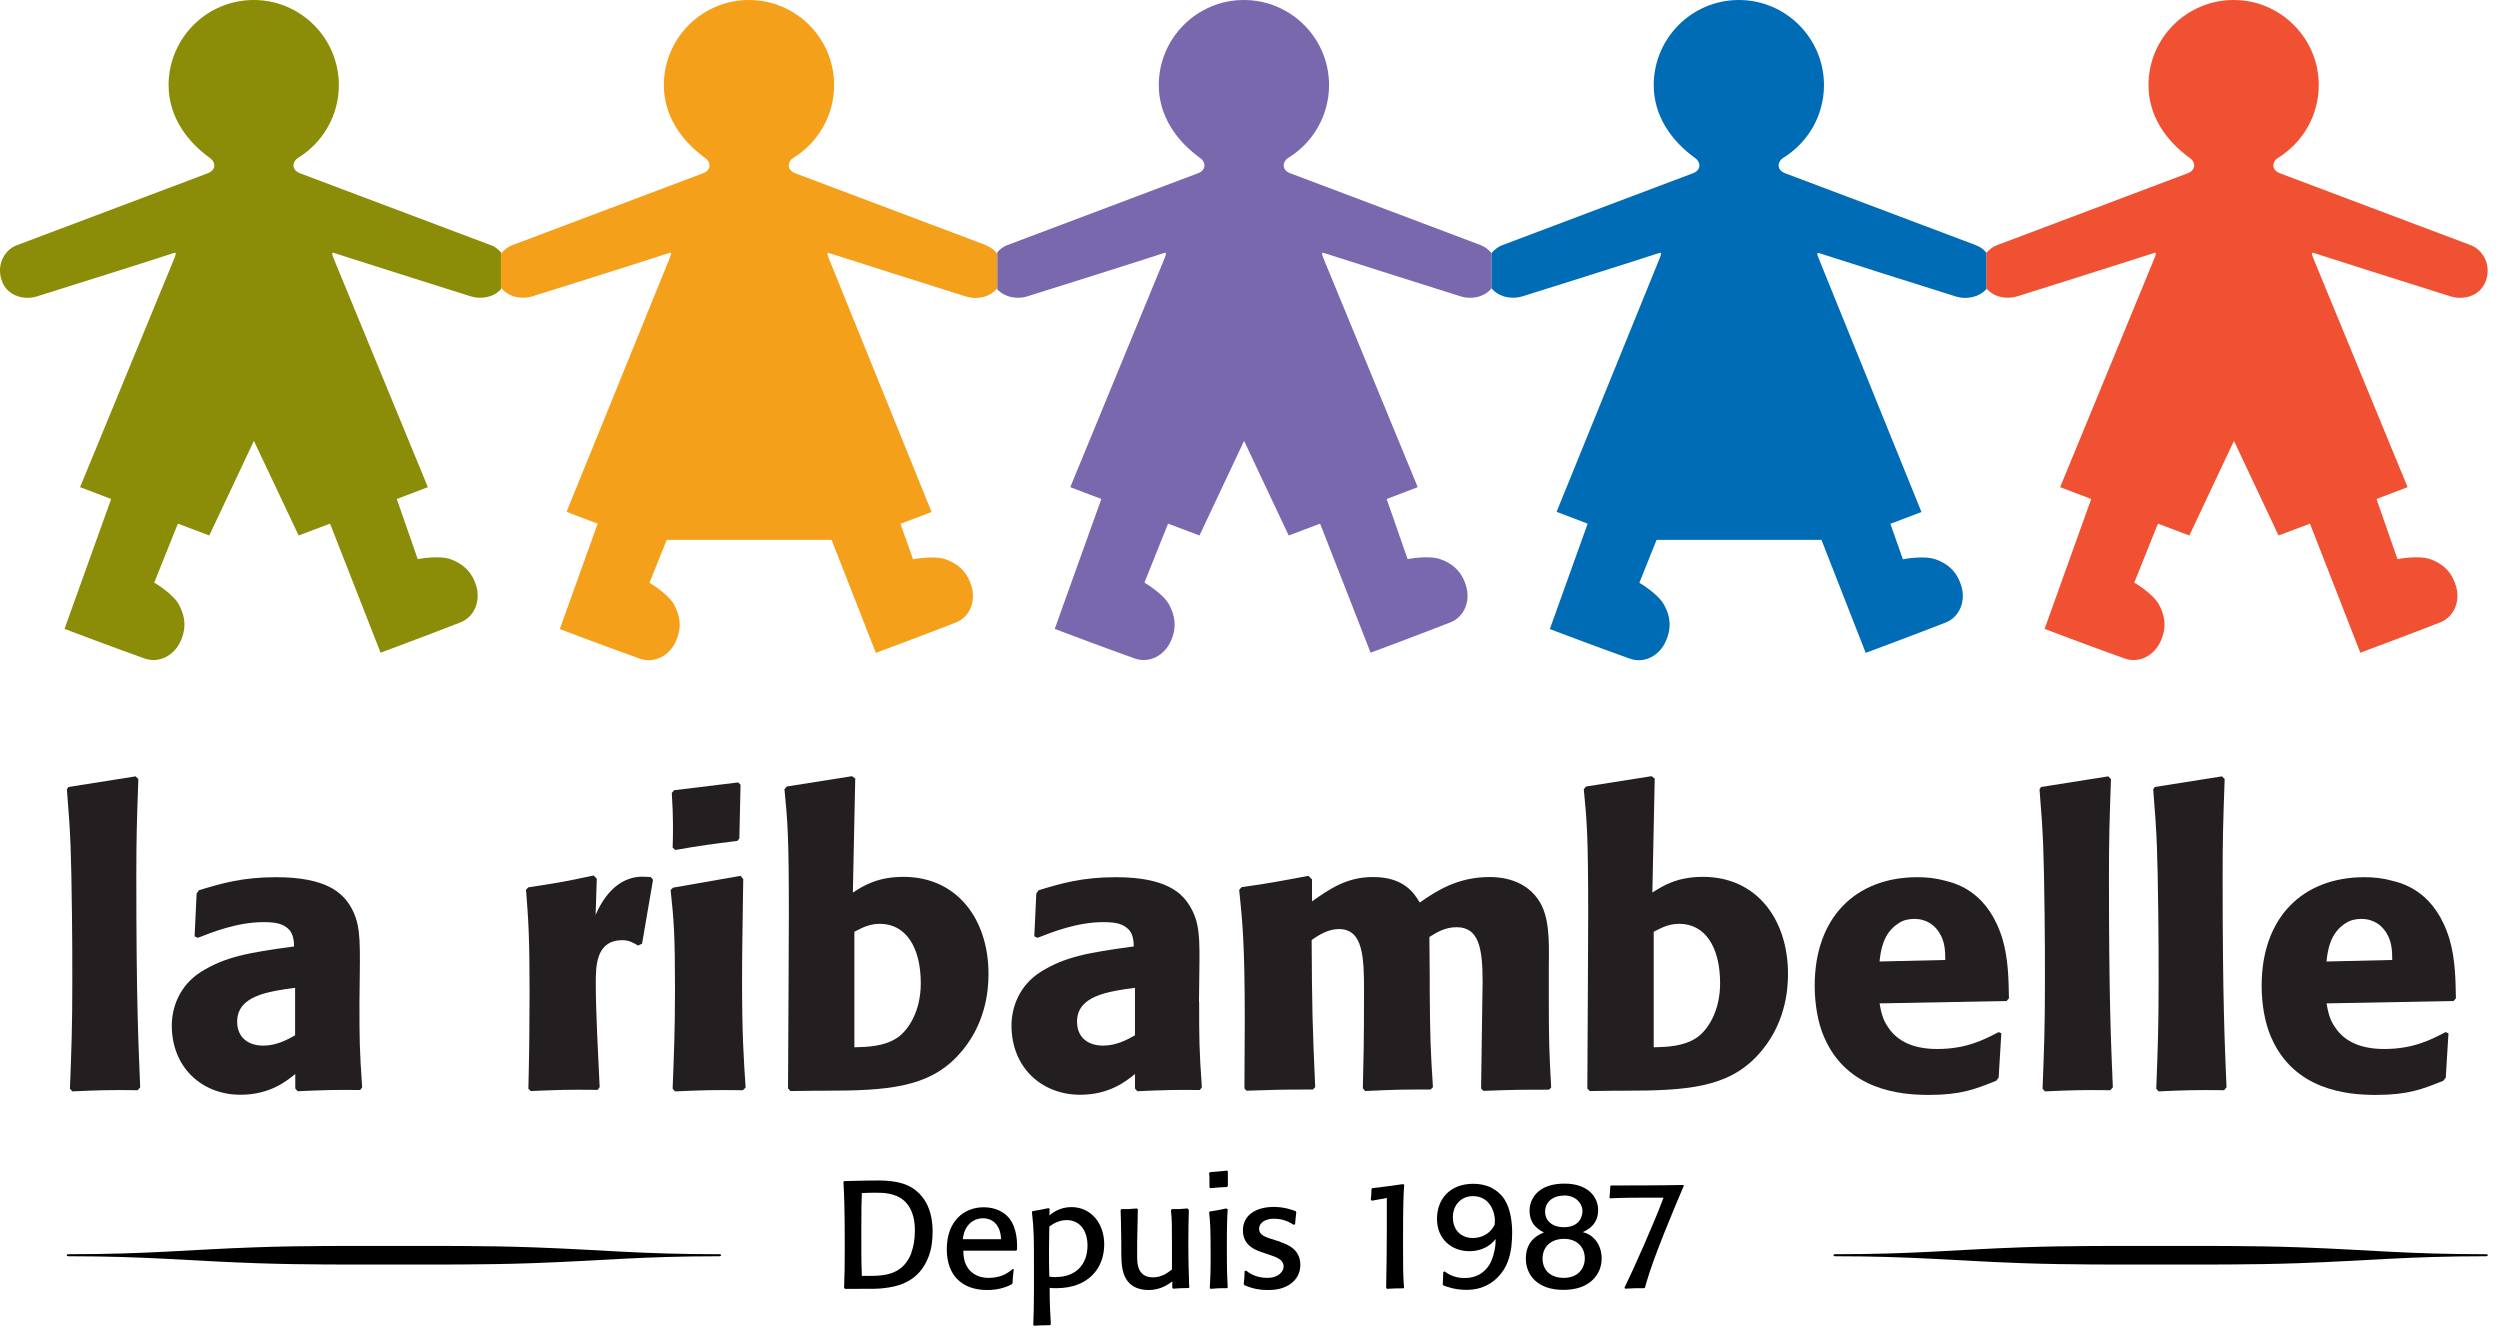 <svg width="148" height="79" viewBox="0 0 148 79" fill="none" xmlns="http://www.w3.org/2000/svg">
<g clip-path="url(#clip0_15_439)">
<path d="M8.17 64.54C6.47 64.52 5.84 64.54 4.28 64.61L4.14 64.45C4.23 62.15 4.28 60.75 4.28 58.23C4.28 56.86 4.28 55.48 4.26 54.11C4.21 50.34 4.19 49.57 3.96 46.73L4.05 46.59L8.03 45.96L8.19 46.12C8.1 48.63 8.07 49.68 8.07 51.89C8.07 59.25 8.19 61.69 8.3 64.37L8.16 64.53L8.17 64.54Z" fill="#231F20"/>
<path d="M21.28 59.32C21.28 61.51 21.28 62.09 21.44 64.37L21.32 64.53C19.81 64.51 19.3 64.53 17.62 64.6L17.48 64.44V63.58C16.99 63.98 15.99 64.81 14.24 64.81C11.96 64.81 10.17 63.2 10.17 60.71C10.17 59.66 10.61 58.34 11.92 57.52C13.32 56.66 14.62 56.4 17.41 56.03C17.41 55.68 17.34 55.26 17.11 55.03C16.81 54.73 16.46 54.59 15.6 54.59C14.04 54.59 12.53 55.2 11.71 55.52L11.52 55.43L11.64 52.89L11.78 52.7C13.11 52.3 14.34 51.93 16.34 51.93C19.32 51.93 20.25 52.86 20.72 53.61C21.32 54.59 21.32 55.5 21.3 57.59L21.28 59.31V59.32ZM17.46 58.48C15.88 58.69 14.04 58.95 14.04 60.48C14.04 61.46 14.74 61.9 15.58 61.9C16.35 61.9 16.98 61.57 17.47 61.29V58.47L17.46 58.48Z" fill="#231F20"/>
<path d="M37.8 55.99C37.47 55.8 37.24 55.66 36.85 55.66C35.27 55.66 35.27 57.2 35.27 58.24C35.27 59.85 35.41 62.48 35.5 64.36L35.38 64.52C33.52 64.5 33.15 64.52 31.42 64.59L31.28 64.45C31.33 62.52 31.35 60.61 31.35 58.7C31.35 55.46 31.28 54.42 31.14 52.67L31.28 52.53C32.98 52.27 33.42 52.2 35.14 51.83L35.33 52.02L35.26 54.16C36.01 52.44 37.08 51.9 38.03 51.9C38.19 51.9 38.36 51.92 38.52 51.92L38.66 52.08L38.01 55.87L37.8 55.96V55.99Z" fill="#231F20"/>
<path d="M43.99 64.54C42.11 64.52 41.64 64.54 39.96 64.61L39.82 64.45C39.89 62.54 39.96 61.12 39.96 58.58C39.96 55.27 39.89 54.46 39.7 52.69L39.84 52.55L43.84 51.85L44 52.04C43.98 54.02 43.93 56.02 43.93 58C43.93 61.21 44.02 62.59 44.14 64.38L43.98 64.54H43.99ZM43.66 49.78C42.01 49.99 41.56 50.04 39.98 50.32L39.82 50.18C39.84 49.74 39.84 49.27 39.84 48.83C39.84 48.27 39.82 47.78 39.77 46.94L39.91 46.78L43.7 46.32L43.84 46.46L43.77 49.63L43.65 49.79L43.66 49.78Z" fill="#231F20"/>
<path d="M46.81 64.6L46.65 64.44C46.67 60.11 46.7 56.15 46.7 54.15C46.7 49.47 46.63 48.68 46.44 46.72L46.58 46.56L50.44 45.95L50.63 46.09L50.49 52.84C51.14 52.42 51.96 51.91 53.49 51.91C56.66 51.91 58.52 54.42 58.52 57.66C58.52 58.64 58.36 60.73 56.7 62.5C54.93 64.39 52.53 64.57 48.81 64.57H48.34L46.8 64.59L46.81 64.6ZM50.58 62C51.37 61.98 52.37 61.95 53.14 61.42C53.77 60.98 54.51 59.88 54.51 58.21C54.51 56.07 53.62 54.69 52.09 54.69C51.48 54.69 51.04 54.92 50.58 55.16V62Z" fill="#231F20"/>
<path d="M70.99 59.32C70.99 61.51 70.99 62.09 71.15 64.37L71.03 64.53C69.52 64.51 69 64.53 67.33 64.6L67.19 64.44V63.58C66.7 63.98 65.7 64.81 63.95 64.81C61.67 64.81 59.88 63.2 59.88 60.71C59.88 59.66 60.32 58.34 61.63 57.52C63.03 56.66 64.33 56.4 67.12 56.03C67.12 55.68 67.05 55.26 66.82 55.03C66.52 54.73 66.17 54.59 65.31 54.59C63.75 54.59 62.24 55.2 61.42 55.52L61.23 55.43L61.35 52.89L61.49 52.7C62.82 52.3 64.05 51.93 66.05 51.93C69.03 51.93 69.96 52.86 70.42 53.61C71.03 54.59 71.03 55.5 71 57.59L70.98 59.31L70.99 59.32ZM67.18 58.48C65.6 58.69 63.76 58.95 63.76 60.48C63.76 61.46 64.46 61.9 65.3 61.9C66.07 61.9 66.7 61.57 67.19 61.29V58.47L67.18 58.48Z" fill="#231F20"/>
<path d="M91.71 64.51C90.08 64.51 89.57 64.51 87.82 64.58L87.68 64.44C87.7 63.74 87.73 60.27 87.75 59.48C87.75 59.04 87.77 58.6 87.77 58.15C87.77 56.15 87.56 54.89 86.23 54.89C85.53 54.89 85.02 55.22 84.62 55.47L84.64 57.82V58.68C84.66 61.5 84.69 62.15 84.83 64.36L84.69 64.5C83.08 64.5 82.59 64.5 80.82 64.59L80.68 64.43C80.72 62.54 80.75 62.03 80.75 58.66C80.75 56.66 80.7 55 79.26 55C78.68 55 78.14 55.3 77.65 55.65C77.67 59.7 77.7 60.77 77.86 64.36L77.72 64.5C75.79 64.5 75.28 64.52 73.79 64.57L73.67 64.43C73.67 63.1 73.69 61.75 73.69 60.43C73.69 55.82 73.55 54.54 73.36 52.68L73.5 52.52C75.13 52.29 75.64 52.19 77.46 51.85L77.67 52.06V53.36C78.74 52.61 79.74 51.92 81.28 51.92C83.14 51.92 83.73 52.9 84.05 53.43C84.98 52.78 86.26 51.92 88.17 51.92C88.54 51.92 90.15 51.92 91.06 53.25C91.74 54.23 91.71 55.67 91.69 57.23V58.98C91.69 61.61 91.71 62.22 91.83 64.38L91.69 64.52L91.71 64.51Z" fill="#231F20"/>
<path d="M94.13 64.6L93.97 64.44C93.99 60.11 94.02 56.15 94.02 54.15C94.02 49.47 93.95 48.68 93.76 46.72L93.9 46.56L97.77 45.95L97.96 46.09L97.82 52.84C98.47 52.42 99.29 51.91 100.82 51.91C103.99 51.91 105.85 54.42 105.85 57.66C105.85 58.64 105.69 60.73 104.03 62.5C102.26 64.39 99.86 64.57 96.14 64.57H95.68L94.14 64.59L94.13 64.6ZM97.9 62C98.69 61.98 99.69 61.95 100.46 61.42C101.09 60.98 101.83 59.88 101.83 58.21C101.83 56.07 100.95 54.69 99.41 54.69C98.8 54.69 98.36 54.92 97.9 55.16V62Z" fill="#231F20"/>
<path d="M118.48 61.16L118.32 63.79L118.18 63.98C116.95 64.47 116.11 64.82 114.18 64.82C112.5 64.82 109.34 64.54 107.99 61.4C107.62 60.58 107.43 59.44 107.43 58.35C107.43 54.32 109.85 51.93 113.51 51.93C114.05 51.93 114.58 51.98 115.16 52.14C115.95 52.33 117.74 52.89 118.56 55.63C118.89 56.79 118.91 57.96 118.93 59.1L118.79 59.26L111.27 59.4C111.36 59.86 111.43 60.33 111.78 60.82C112.34 61.66 113.29 62.1 114.69 62.1C116.39 62.1 117.44 61.56 118.32 61.1L118.48 61.17V61.16ZM115.16 56.83C115.16 56.29 115.14 55.74 114.81 55.22C114.55 54.8 114.09 54.4 113.32 54.4C112.99 54.4 112.67 54.47 112.39 54.66C111.51 55.22 111.34 56.2 111.27 56.92L115.16 56.83Z" fill="#231F20"/>
<path d="M124.95 64.54C123.25 64.52 122.62 64.54 121.06 64.61L120.92 64.45C121.01 62.15 121.06 60.75 121.06 58.23C121.06 56.86 121.06 55.48 121.04 54.11C120.99 50.34 120.97 49.57 120.74 46.73L120.83 46.59L124.81 45.96L124.97 46.12C124.88 48.63 124.85 49.68 124.85 51.89C124.85 59.25 124.97 61.69 125.08 64.37L124.94 64.53L124.95 64.54Z" fill="#231F20"/>
<path d="M131.68 64.54C129.98 64.52 129.35 64.54 127.79 64.61L127.65 64.45C127.74 62.15 127.79 60.75 127.79 58.23C127.79 56.86 127.79 55.48 127.77 54.11C127.72 50.34 127.7 49.57 127.47 46.73L127.56 46.59L131.54 45.96L131.7 46.12C131.61 48.63 131.58 49.68 131.58 51.89C131.58 59.25 131.7 61.69 131.81 64.37L131.67 64.53L131.68 64.54Z" fill="#231F20"/>
<path d="M144.95 61.16L144.79 63.79L144.65 63.98C143.42 64.47 142.58 64.82 140.64 64.82C138.96 64.82 135.8 64.54 134.45 61.4C134.08 60.58 133.89 59.44 133.89 58.35C133.89 54.32 136.31 51.93 139.97 51.93C140.51 51.93 141.04 51.98 141.62 52.14C142.41 52.33 144.2 52.89 145.02 55.63C145.35 56.79 145.37 57.96 145.39 59.1L145.25 59.26L137.73 59.4C137.82 59.86 137.89 60.33 138.24 60.82C138.8 61.66 139.75 62.1 141.15 62.1C142.85 62.1 143.9 61.56 144.78 61.1L144.94 61.17L144.95 61.16ZM141.62 56.83C141.62 56.29 141.6 55.74 141.27 55.22C141.01 54.8 140.55 54.4 139.78 54.4C139.46 54.4 139.13 54.47 138.85 54.66C137.97 55.22 137.8 56.2 137.73 56.92L141.62 56.83Z" fill="#231F20"/>
<path d="M50.01 76.29L49.97 76.23C50 75.5 50.01 74.83 50.01 73.9C50.01 71.39 49.97 70.65 49.93 69.98L49.98 69.92L51.3 69.89C52.35 69.87 53.28 69.86 54.03 70.34C55.21 71.1 55.21 72.55 55.21 72.93C55.21 73.43 55.15 73.93 54.97 74.4C54.41 75.86 53.22 76.16 52.31 76.26C51.96 76.3 51.82 76.3 50.63 76.3H50.03L50.01 76.29ZM53.94 74.19C54.09 73.79 54.16 73.35 54.16 72.86C54.16 72.56 54.16 71.63 53.5 71.06C52.97 70.61 52.24 70.61 51.89 70.61C51.58 70.61 51.32 70.61 51.02 70.63C51 71.2 50.99 71.52 50.99 72.87C50.99 74.52 50.99 74.72 51.02 75.53C52.23 75.55 53.4 75.57 53.95 74.19H53.94Z" fill="black"/>
<path d="M60.01 75.17C59.97 75.53 59.96 75.62 59.94 75.97L59.89 76.03C59.74 76.11 59.25 76.37 58.45 76.37C56.97 76.37 56.05 75.52 56.05 73.96C56.05 72.29 57.06 71.47 58.24 71.47C58.95 71.47 59.45 71.77 59.72 72.09C60.23 72.7 60.22 73.59 60.21 73.99L60.15 74.04C58.75 74.04 58.5 74.04 57.03 74.04C57.03 74.36 57.07 74.8 57.37 75.16C57.74 75.6 58.25 75.65 58.53 75.65C58.79 75.65 59.06 75.61 59.31 75.52C59.64 75.39 59.84 75.22 59.96 75.12L60.03 75.16L60.01 75.17ZM59.17 72.82C58.99 72.32 58.59 72.12 58.19 72.12C57.69 72.12 57.09 72.46 57 73.36C58.09 73.36 58.43 73.36 59.26 73.36C59.26 73.23 59.24 73.04 59.17 72.83V72.82Z" fill="black"/>
<path d="M62.12 71.95C62.3 71.81 62.73 71.46 63.43 71.46C64.57 71.46 65.37 72.4 65.37 73.67C65.37 75.07 64.44 76.26 62.54 76.26C62.37 76.26 62.26 76.26 62.14 76.24C62.14 77.32 62.17 77.55 62.21 78.4L62.16 78.45C61.84 78.45 61.53 78.47 61.21 78.48L61.17 78.43C61.19 77.88 61.21 77.31 61.21 76.39C61.21 75.86 61.21 75.33 61.21 74.8C61.21 73.4 61.21 72.77 61.09 71.75L61.13 71.7C61.57 71.63 61.67 71.6 62.08 71.52L62.14 71.57L62.12 71.95ZM62.51 75.6C63.7 75.6 64.38 74.84 64.38 73.74C64.38 72.8 63.88 72.23 63.16 72.23C62.67 72.23 62.33 72.46 62.12 72.61C62.12 73.08 62.1 73.54 62.1 74C62.1 74.53 62.1 75.06 62.12 75.58C62.24 75.58 62.35 75.61 62.5 75.61L62.51 75.6Z" fill="black"/>
<path d="M70.38 71.61C70.36 72.29 70.35 72.93 70.35 73.66C70.35 74.77 70.38 75.43 70.39 75.82C70.39 75.95 70.39 76.07 70.41 76.2L70.37 76.25C69.94 76.25 69.87 76.27 69.45 76.29L69.4 76.24V75.86C69.21 76 68.73 76.37 68 76.37C67.65 76.37 67.26 76.29 66.97 76.06C66.39 75.59 66.39 74.83 66.38 74.12V73.56C66.36 72.27 66.36 72.13 66.34 71.64L66.38 71.58C66.8 71.58 66.88 71.58 67.31 71.54L67.36 71.6L67.32 73.57C67.32 73.81 67.32 73.99 67.32 74.43C67.32 74.81 67.35 75.62 68.26 75.62C68.79 75.62 69.17 75.32 69.38 75.15C69.38 74.66 69.38 74.25 69.38 73.73C69.38 72.48 69.38 72.23 69.32 71.64L69.37 71.58C69.78 71.58 69.88 71.58 70.3 71.54L70.35 71.6L70.38 71.61Z" fill="black"/>
<path d="M72.64 76.26C72.17 76.26 72.1 76.26 71.66 76.3L71.62 76.24C71.65 75.76 71.67 75.35 71.67 74.35C71.67 72.63 71.64 72.31 71.58 71.78L71.62 71.72C72.01 71.66 72.14 71.64 72.59 71.54L72.68 71.59C72.65 72.06 72.63 72.54 72.63 73.71C72.63 75.38 72.65 75.61 72.68 76.22L72.64 76.27V76.26ZM72.65 70.27C72.19 70.29 72.09 70.3 71.65 70.34L71.6 70.29C71.6 70.17 71.6 70.05 71.6 69.93C71.6 69.77 71.6 69.62 71.58 69.44L71.64 69.39C72.11 69.35 72.19 69.35 72.64 69.3L72.69 69.35C72.69 69.72 72.69 69.81 72.69 70.21L72.64 70.27H72.65Z" fill="black"/>
<path d="M75.8 73.53C76.16 73.65 76.98 73.93 76.98 74.88C76.98 75.24 76.85 75.65 76.48 75.94C76 76.35 75.36 76.37 75.04 76.37C74.55 76.37 74.15 76.28 73.81 76.14C73.77 76.12 73.72 76.1 73.67 76.09L73.63 76.01C73.67 75.66 73.67 75.61 73.68 75.25L73.77 75.22C73.93 75.35 74.33 75.65 75.02 75.65C75.71 75.65 75.99 75.25 75.99 74.98C75.99 74.57 75.6 74.43 75.05 74.25L74.76 74.15C74.39 74.03 73.58 73.77 73.58 72.84C73.58 71.91 74.39 71.45 75.4 71.45C76.07 71.45 76.53 71.64 76.7 71.7L76.74 71.76C76.7 72.09 76.7 72.13 76.67 72.47L76.59 72.51C76.36 72.37 76.01 72.15 75.43 72.15C75.3 72.15 75.18 72.15 75.04 72.2C74.77 72.27 74.54 72.46 74.54 72.74C74.54 73.13 74.91 73.24 75.47 73.41L75.79 73.51L75.8 73.53Z" fill="black"/>
<path d="M83.07 76.27C82.67 76.27 82.57 76.27 82.11 76.3L82.06 76.24C82.09 74.8 82.09 74.49 82.1 72.77C82.1 72.14 82.1 71.43 82.1 70.92C81.69 70.99 81.59 71.01 81.22 71.08L81.15 71.03C81.18 70.76 81.19 70.66 81.19 70.4L81.24 70.34C82.01 70.25 82.28 70.21 83.06 70.1L83.13 70.14C83.09 70.63 83.06 71.21 83.06 73.54C83.06 74.99 83.06 75.55 83.12 76.23L83.07 76.28V76.27Z" fill="black"/>
<path d="M85.51 75.26C85.67 75.38 86.05 75.66 86.7 75.66C87.01 75.66 87.28 75.6 87.52 75.48C88.14 75.16 88.33 74.59 88.42 74.26C88.53 73.86 88.54 73.6 88.54 73.35C88.47 73.43 88.41 73.51 88.33 73.58C88.03 73.86 87.56 74.07 86.99 74.07C85.93 74.07 85.07 73.35 85.07 72.16C85.07 70.97 85.85 70.08 87.22 70.08C87.59 70.08 87.96 70.15 88.28 70.31C88.6 70.47 88.89 70.72 89.08 71.03C89.44 71.6 89.52 72.42 89.52 72.99C89.52 73.27 89.5 73.55 89.47 73.83C89.39 74.36 89.24 75.04 88.67 75.61C88.04 76.25 87.33 76.36 86.81 76.36C86.11 76.36 85.62 76.16 85.45 76.1L85.41 76.04C85.43 75.71 85.43 75.7 85.44 75.31L85.51 75.27V75.26ZM88.5 72.27C88.5 71.81 88.23 70.81 87.2 70.81C86.53 70.81 86.01 71.3 86.01 72.07C86.01 72.84 86.52 73.29 87.19 73.29C87.7 73.29 88.14 73.05 88.38 72.68C88.43 72.62 88.46 72.55 88.49 72.48V72.26L88.5 72.27Z" fill="black"/>
<path d="M94.5 73.47C94.72 73.77 94.82 74.15 94.82 74.5C94.82 75.17 94.48 75.63 94.15 75.89C93.69 76.25 93.11 76.36 92.54 76.36C91.01 76.36 90.33 75.47 90.33 74.51C90.33 73.4 91.12 73.08 91.4 72.96C91.13 72.82 90.55 72.52 90.55 71.67C90.55 71.15 90.81 70.71 91.2 70.44C91.5 70.23 91.96 70.07 92.62 70.07C93.99 70.07 94.61 70.84 94.61 71.64C94.61 72.52 93.95 72.83 93.7 72.94C93.91 73 94.23 73.11 94.5 73.47ZM92.59 73.34C91.82 73.34 91.32 73.81 91.32 74.5C91.32 75.19 91.78 75.65 92.58 75.65C93.38 75.65 93.82 75.13 93.82 74.49C93.82 73.85 93.38 73.34 92.59 73.34ZM92.59 70.78C91.86 70.78 91.47 71.22 91.47 71.73C91.47 72.27 91.89 72.65 92.59 72.65C93.53 72.65 93.71 71.97 93.68 71.62C93.64 71.22 93.28 70.77 92.59 70.77V70.78Z" fill="black"/>
<path d="M99.67 70.22C99.04 71.71 97.9 74.4 97.46 75.95C97.43 76.04 97.41 76.13 97.39 76.22L97.33 76.26C96.86 76.26 96.72 76.26 96.21 76.29L96.17 76.23C96.66 75.24 97.98 72.28 98.48 70.9C96.54 70.9 96.32 70.9 95.32 70.94L95.28 70.89C95.3 70.68 95.32 70.55 95.33 70.22L95.38 70.18C96.02 70.18 98.42 70.18 99.65 70.15L99.69 70.22H99.67Z" fill="black"/>
<path d="M23.32 74.86C20.81 74.86 17.96 74.88 15.14 74.78C11.09 74.64 8.76 74.37 4.06 74.37C3.91 74.37 3.91 74.25 4.06 74.25C8.8 74.25 11.09 73.98 15.14 73.84C17.95 73.74 20.81 73.76 23.32 73.76C25.83 73.76 28.68 73.74 31.5 73.84C35.55 73.98 37.83 74.25 42.58 74.25C42.73 74.25 42.72 74.37 42.58 74.37C37.88 74.37 35.55 74.64 31.5 74.78C28.68 74.88 25.83 74.86 23.32 74.86Z" fill="black"/>
<path d="M127.91 74.86C125.4 74.86 122.55 74.88 119.73 74.78C115.68 74.64 113.35 74.37 108.65 74.37C108.51 74.37 108.5 74.25 108.65 74.25C113.39 74.25 115.68 73.98 119.73 73.84C122.54 73.74 125.4 73.76 127.91 73.76C130.42 73.76 133.27 73.74 136.09 73.84C140.14 73.98 142.42 74.25 147.17 74.25C147.32 74.25 147.31 74.37 147.17 74.37C142.47 74.37 140.14 74.64 136.09 74.78C133.28 74.88 130.42 74.86 127.91 74.86Z" fill="black"/>
<path d="M29.07 14.52C28.52 14.31 17.74 10.25 17.74 10.25C17.21 10.03 17.33 9.54 17.64 9.35C19.09 8.46 20.06 6.86 20.06 5.04C20.06 2.26 17.8 0 15.02 0C12.24 0 9.98 2.26 9.98 5.04C9.98 6.88 11.05 8.37 12.45 9.37C12.74 9.58 12.83 10.04 12.32 10.25C12.32 10.25 1.55 14.31 0.99 14.52C0.29 14.78 -0.24 15.65 0.11 16.63C0.43 17.53 1.43 17.78 2.18 17.55C2.94 17.32 10.04 15.07 10.25 14.99C10.45 14.92 10.43 14.99 10.33 15.27L4.74 28.84L6.58 29.54L3.82 37.23C3.82 37.23 6.53 38.26 8.55 38.98C9.45 39.3 10.33 38.77 10.69 37.96C11.06 37.14 10.95 36.45 10.59 35.79C10.23 35.13 9.13 34.49 9.13 34.49L10.53 31L12.39 31.7L15.03 26.1L17.68 31.7L19.54 31L22.53 38.64C22.53 38.64 25.25 37.63 27.25 36.85C28.14 36.5 28.45 35.52 28.19 34.68C27.93 33.82 27.39 33.37 26.69 33.11C25.98 32.85 24.73 33.1 24.73 33.1L23.49 29.54L25.33 28.84L19.74 15.27C19.64 14.99 19.62 14.92 19.82 14.99C20.02 15.06 27.13 17.32 27.89 17.55C28.48 17.73 29.22 17.61 29.66 17.12V14.94C29.49 14.75 29.3 14.6 29.08 14.52H29.07Z" fill="#8B8D09"/>
<path d="M58.39 14.52C57.84 14.31 47.06 10.25 47.06 10.25C46.53 10.03 46.65 9.54 46.96 9.35C48.41 8.46 49.38 6.86 49.38 5.04C49.38 2.26 47.12 0 44.34 0C41.56 0 39.3 2.26 39.3 5.04C39.3 6.88 40.37 8.37 41.77 9.37C42.06 9.58 42.15 10.04 41.64 10.25C41.64 10.25 30.87 14.31 30.31 14.52C30.06 14.62 29.82 14.8 29.65 15.03V17.02C30.09 17.59 30.87 17.74 31.5 17.55C32.26 17.32 39.36 15.07 39.57 14.99C39.77 14.92 39.75 14.99 39.65 15.27L33.54 30.3L35.38 31L33.14 37.24C33.14 37.24 35.85 38.27 37.87 38.99C38.77 39.31 39.65 38.78 40.01 37.97C40.38 37.15 40.27 36.46 39.91 35.8C39.55 35.14 38.45 34.5 38.45 34.5L39.47 31.96H49.23L51.85 38.65C51.85 38.65 54.57 37.64 56.57 36.86C57.46 36.51 57.77 35.53 57.51 34.69C57.25 33.83 56.71 33.38 56.01 33.12C55.3 32.86 54.05 33.11 54.05 33.11L53.31 31.01L55.15 30.31L49.06 15.28C48.96 15 48.94 14.93 49.14 15C49.34 15.07 56.45 17.33 57.21 17.56C57.83 17.75 58.6 17.61 59.04 17.06V15.02C58.87 14.8 58.64 14.63 58.4 14.54L58.39 14.52Z" fill="#F5A01A"/>
<path d="M88.31 16.86V15C88.14 14.78 87.92 14.62 87.68 14.52C87.13 14.31 76.36 10.25 76.36 10.25C75.83 10.03 75.95 9.54 76.26 9.35C77.71 8.46 78.68 6.86 78.68 5.04C78.68 2.26 76.42 0 73.64 0C70.86 0 68.6 2.26 68.6 5.04C68.6 6.88 69.67 8.37 71.07 9.37C71.36 9.58 71.45 10.04 70.94 10.25C70.94 10.25 60.17 14.31 59.61 14.52C59.4 14.6 59.2 14.75 59.04 14.93V17.13C59.49 17.61 60.22 17.73 60.8 17.55C61.56 17.32 68.66 15.07 68.87 14.99C69.07 14.92 69.05 14.99 68.95 15.27L63.36 28.84L65.2 29.54L62.44 37.23C62.44 37.23 65.15 38.26 67.17 38.98C68.07 39.3 68.95 38.77 69.31 37.96C69.68 37.14 69.57 36.45 69.21 35.79C68.85 35.13 67.75 34.49 67.75 34.49L69.15 31L71.01 31.7L73.65 26.1L76.29 31.7L78.15 31L81.14 38.64C81.14 38.64 83.86 37.63 85.85 36.85C86.74 36.5 87.05 35.52 86.79 34.68C86.53 33.82 86 33.37 85.29 33.11C84.58 32.85 83.33 33.1 83.33 33.1L82.09 29.54L83.93 28.84L78.34 15.27C78.24 14.99 78.22 14.92 78.42 14.99C78.62 15.06 85.73 17.32 86.49 17.55C87.11 17.74 87.87 17.6 88.31 17.06V16.86Z" fill="#7A68AE"/>
<path d="M116.99 14.52C116.44 14.31 105.66 10.25 105.66 10.25C105.13 10.03 105.25 9.54 105.56 9.35C107.01 8.46 107.98 6.86 107.98 5.04C107.98 2.26 105.72 0 102.94 0C100.16 0 97.9 2.26 97.9 5.04C97.9 6.88 98.97 8.37 100.37 9.37C100.66 9.58 100.75 10.04 100.24 10.25C100.24 10.25 89.47 14.31 88.92 14.52C88.69 14.61 88.48 14.77 88.31 14.97V17.08C88.75 17.6 89.51 17.73 90.11 17.55C90.87 17.32 97.97 15.07 98.18 14.99C98.39 14.92 98.36 14.99 98.26 15.27L92.15 30.3L93.99 31L91.75 37.24C91.75 37.24 94.46 38.27 96.48 38.99C97.38 39.31 98.26 38.78 98.61 37.97C98.98 37.15 98.88 36.46 98.51 35.8C98.15 35.14 97.05 34.5 97.05 34.5L98.07 31.96H107.83L110.45 38.65C110.45 38.65 113.17 37.64 115.17 36.86C116.06 36.51 116.37 35.53 116.11 34.69C115.85 33.83 115.32 33.38 114.61 33.12C113.9 32.86 112.65 33.11 112.65 33.11L111.91 31.01L113.75 30.31L107.66 15.28C107.56 15 107.54 14.93 107.74 15C107.94 15.07 115.05 17.33 115.81 17.56C116.41 17.74 117.15 17.61 117.6 17.11V14.96C117.43 14.77 117.23 14.61 117 14.53L116.99 14.52Z" fill="#006CB6"/>
<path d="M146.28 14.52C145.73 14.31 134.95 10.25 134.95 10.25C134.42 10.03 134.54 9.54 134.85 9.35C136.3 8.46 137.27 6.86 137.27 5.04C137.27 2.26 135.01 0 132.23 0C129.45 0 127.19 2.26 127.19 5.04C127.19 6.88 128.26 8.37 129.66 9.37C129.95 9.58 130.04 10.04 129.53 10.25C129.53 10.25 118.76 14.31 118.21 14.52C117.97 14.61 117.76 14.77 117.59 14.98V17.07C118.03 17.6 118.79 17.73 119.4 17.55C120.15 17.32 127.26 15.07 127.47 14.99C127.67 14.92 127.65 14.99 127.55 15.27L121.96 28.84L123.8 29.54L121.04 37.23C121.04 37.23 123.75 38.26 125.77 38.98C126.67 39.3 127.55 38.77 127.91 37.96C128.28 37.14 128.17 36.45 127.81 35.79C127.45 35.13 126.35 34.49 126.35 34.49L127.75 31L129.61 31.7L132.25 26.1L134.89 31.7L136.75 31L139.73 38.64C139.73 38.64 142.45 37.63 144.45 36.85C145.34 36.5 145.65 35.52 145.39 34.68C145.13 33.82 144.6 33.37 143.89 33.11C143.18 32.85 141.93 33.1 141.93 33.1L140.69 29.54L142.53 28.84L136.94 15.27C136.84 14.99 136.82 14.92 137.02 14.99C137.22 15.06 144.33 17.32 145.09 17.55C145.85 17.78 146.84 17.53 147.16 16.63C147.51 15.66 146.97 14.79 146.28 14.52Z" fill="#F05133"/>
</g>
<defs>
<clipPath id="clip0_15_439">
<rect width="147.27" height="78.49" fill="white"/>
</clipPath>
</defs>
</svg>
